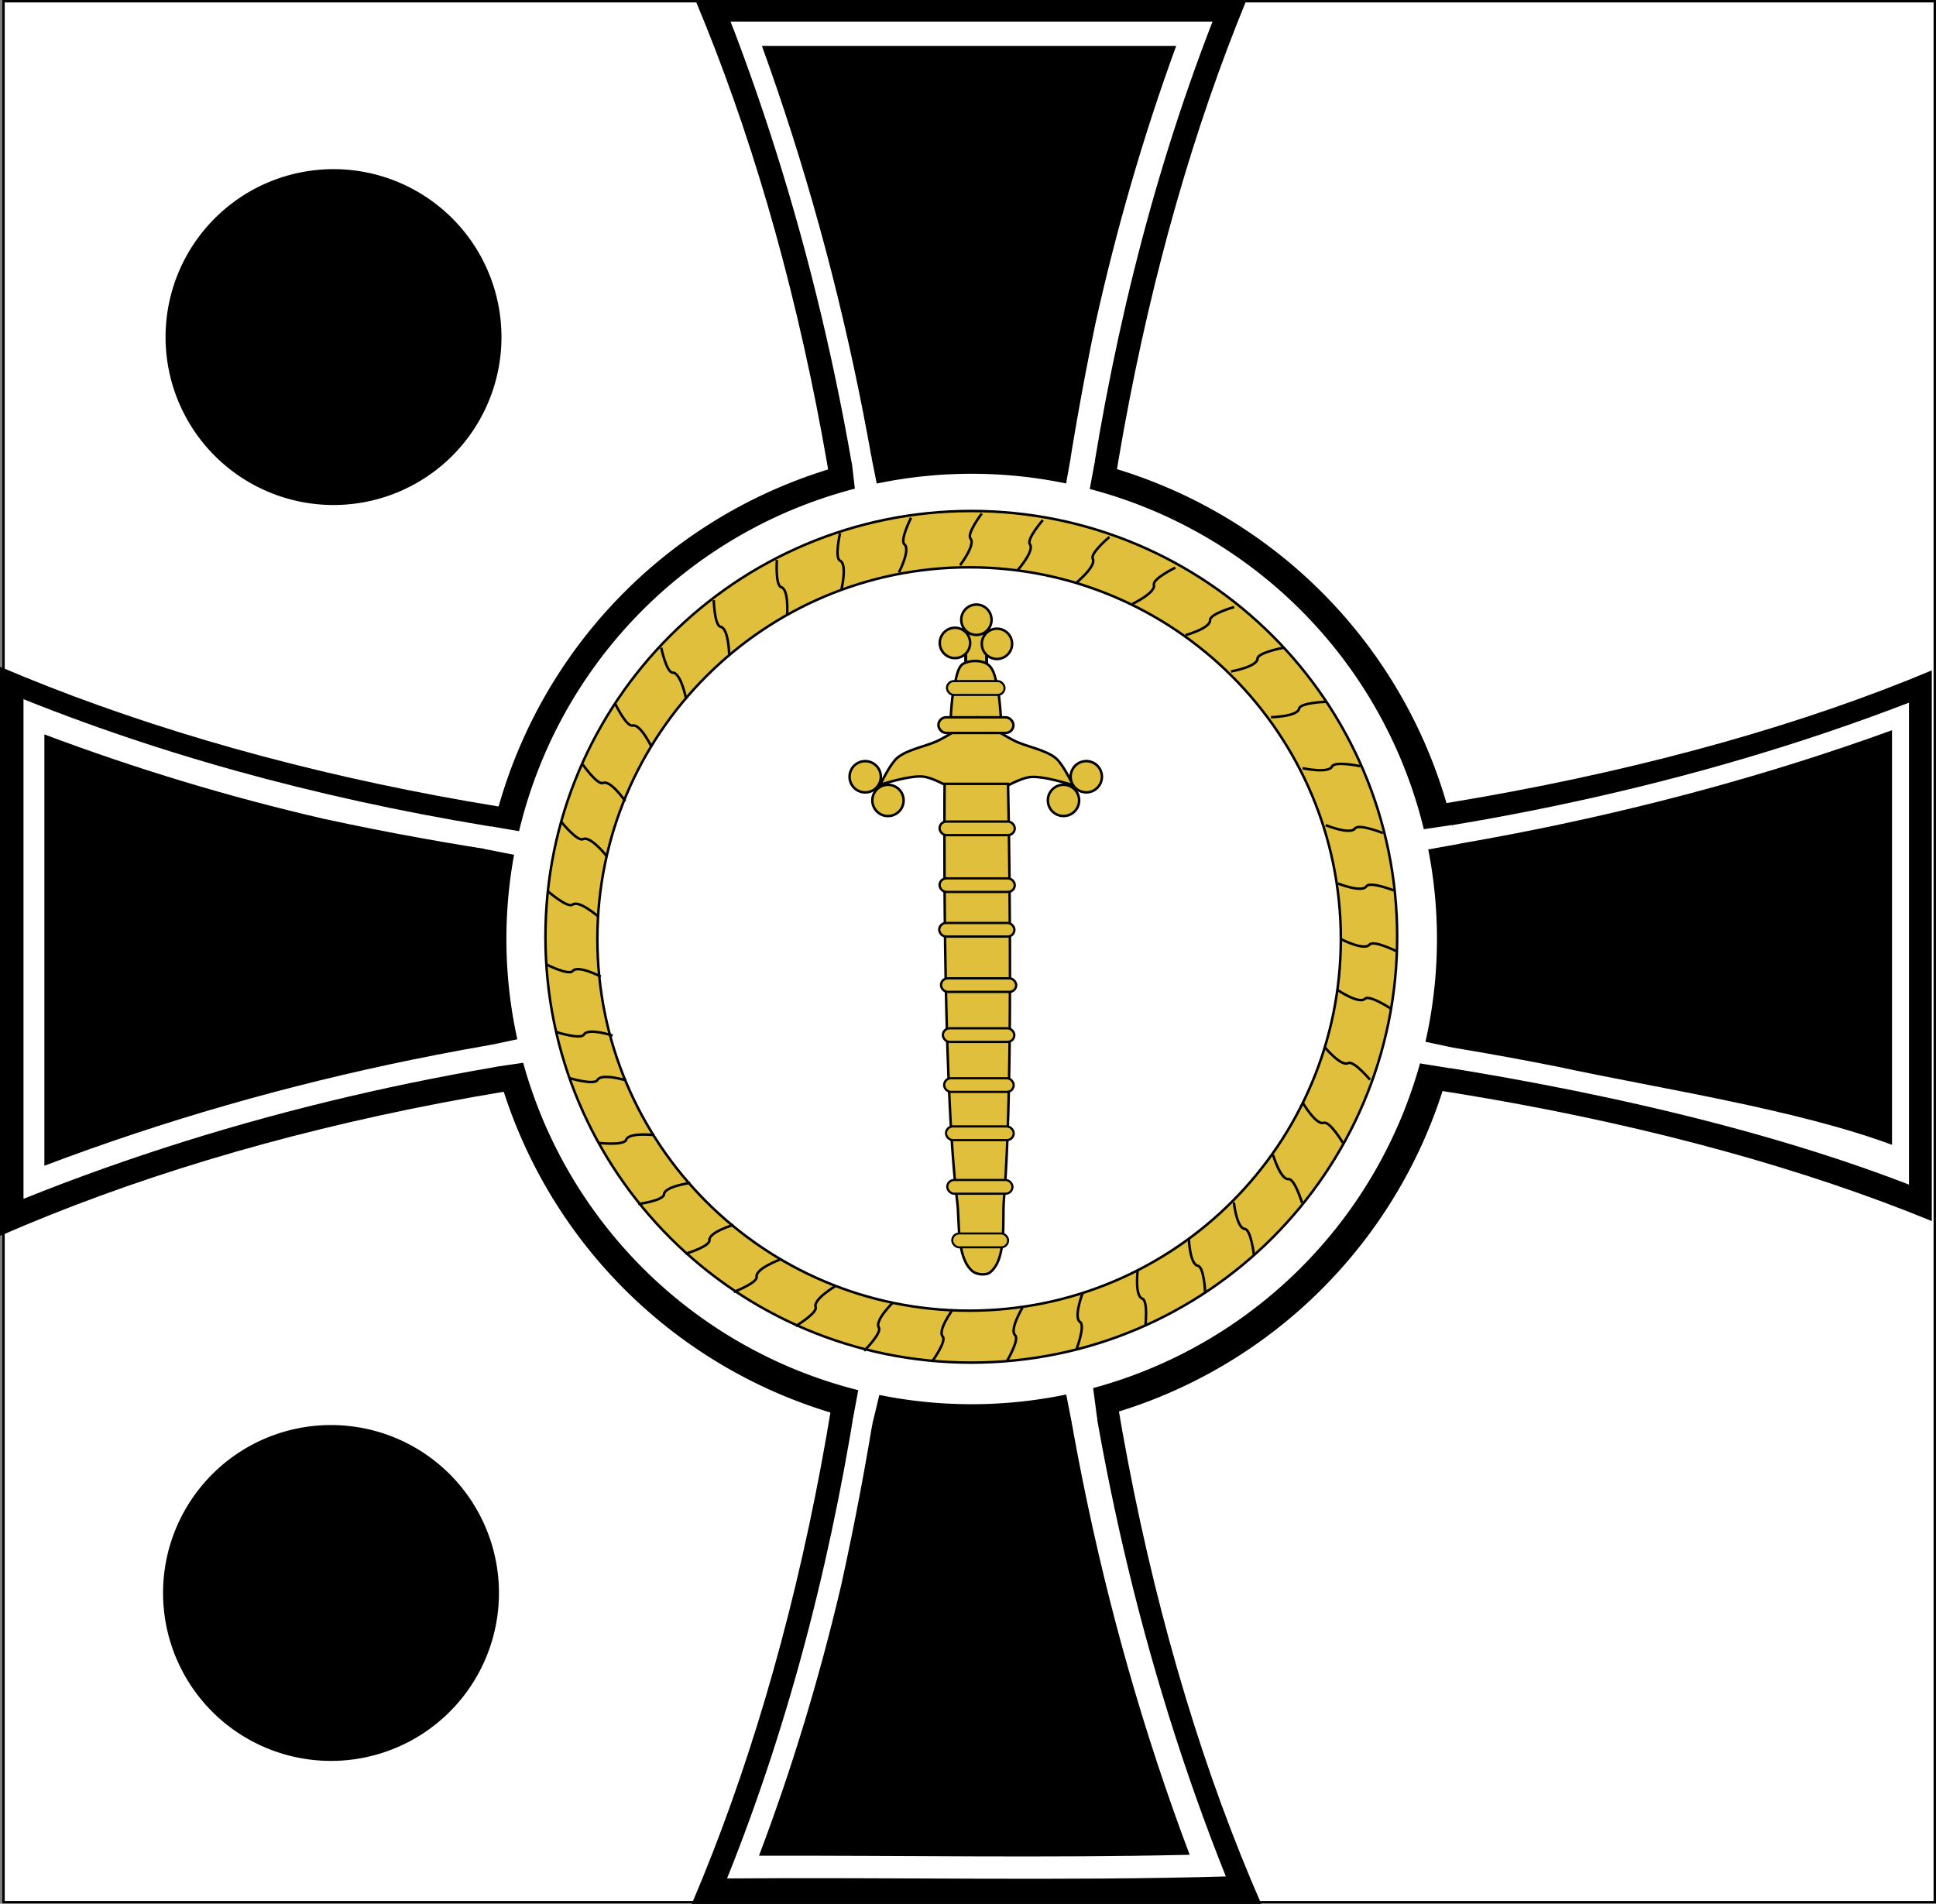 <?xml version="1.0" encoding="UTF-8" standalone="no"?>
<!-- Created with Inkscape (http://www.inkscape.org/) -->
<svg
   xmlns:dc="http://purl.org/dc/elements/1.1/"
   xmlns:cc="http://creativecommons.org/ns#"
   xmlns:rdf="http://www.w3.org/1999/02/22-rdf-syntax-ns#"
   xmlns:svg="http://www.w3.org/2000/svg"
   xmlns="http://www.w3.org/2000/svg"
   xmlns:sodipodi="http://sodipodi.sourceforge.net/DTD/sodipodi-0.dtd"
   xmlns:inkscape="http://www.inkscape.org/namespaces/inkscape"
   width="916.962"
   height="901.793"
   id="svg2"
   sodipodi:version="0.32"
   inkscape:version="0.46"
   sodipodi:docname="Chef des Admiralstabes der Marine Konteradmiral.svg"
   inkscape:output_extension="org.inkscape.output.svg.inkscape"
   version="1.0">
  <rect width="100%" height="100%" fill="#808080" stroke="none"/>
  <defs
     id="defs4">
    <inkscape:perspective
       sodipodi:type="inkscape:persp3d"
       inkscape:vp_x="0 : 526.18109 : 1"
       inkscape:vp_y="0 : 1000 : 0"
       inkscape:vp_z="744.09448 : 526.18109 : 1"
       inkscape:persp3d-origin="372.04724 : 350.78739 : 1"
       id="perspective10" />
    <inkscape:perspective
       id="perspective2450"
       inkscape:persp3d-origin="372.04724 : 350.78739 : 1"
       inkscape:vp_z="744.09448 : 526.18109 : 1"
       inkscape:vp_y="0 : 1000 : 0"
       inkscape:vp_x="0 : 526.18109 : 1"
       sodipodi:type="inkscape:persp3d" />
  </defs>
  <sodipodi:namedview
     id="base"
     pagecolor="#ffffff"
     bordercolor="#666666"
     borderopacity="1.0"
     inkscape:pageopacity="0.0"
     inkscape:pageshadow="2"
     inkscape:zoom="0.4210682"
     inkscape:cx="635.44068"
     inkscape:cy="610.45199"
     inkscape:document-units="px"
     inkscape:current-layer="layer1"
     showgrid="false"
     inkscape:window-width="1280"
     inkscape:window-height="1005"
     inkscape:window-x="-4"
     inkscape:window-y="-4"
     showguides="true"
     inkscape:guide-bbox="true">
    <inkscape:grid
       type="xygrid"
       id="grid2483"
       visible="true"
       enabled="true" />
  </sodipodi:namedview>
  <g
     inkscape:label="Ebene 1"
     inkscape:groupmode="layer"
     id="layer1"
     transform="translate(1240.9,512.885)">
    <g
       id="g3103">
      <path
         sodipodi:nodetypes="ccccc"
         id="rect3436"
         d="M -1239.243,-512.309 L -324.513,-512.309 L -324.513,388.171 L -1239.243,388.171 L -1239.243,-512.309 z"
         style="fill:#ffffff;fill-opacity:1;stroke:#000000;stroke-width:1.151;stroke-miterlimit:4;stroke-opacity:1" />
      <g
         transform="matrix(2.759,0,0,2.759,1123.256,-1233.052)"
         id="g3972">
        <path
           sodipodi:nodetypes="ccsccsc"
           style="opacity:1;fill:#000000;fill-opacity:1;stroke:none;stroke-width:7.2;stroke-miterlimit:4;stroke-dasharray:none;stroke-opacity:1"
           d="M -856.941,375.48 L -856.941,473.242 C -812.626,453.852 -754.384,442.05 -690.566,442.05 C -629.575,442.05 -568.776,452.795 -525.259,470.677 L -525.259,376.122 C -569.089,394.547 -630.744,405.693 -692.785,405.693 C -755.526,405.693 -812.905,394.287 -856.941,375.48 z"
           id="rect3353" />
        <path
           style="opacity:1;fill:#000000;fill-opacity:1;stroke:none;stroke-width:7.2;stroke-miterlimit:4;stroke-dasharray:none;stroke-opacity:1"
           d="M -738.132,587.916 L -640.37,587.916 C -659.76,543.601 -671.562,485.358 -671.562,421.541 C -671.562,360.549 -660.817,304.62 -642.935,261.104 L -737.491,261.104 C -719.065,304.934 -707.919,361.718 -707.919,423.76 C -707.919,486.501 -719.325,543.88 -738.132,587.916 z"
           id="path3975" />
      </g>
      <g
         transform="matrix(2.759,0,0,2.759,-237.319,-1111.019)"
         id="g3401">
        <path
           sodipodi:nodetypes="ccccccc"
           style="fill:#ffffff;fill-opacity:1;stroke:none;stroke-width:7.2;stroke-miterlimit:4;stroke-dasharray:none;stroke-opacity:1"
           d="M -359.715,422.621 C -286.993,393.427 -206.22,388.093 -128.965,398.059 C -98.909,402.198 -64.352,409.214 -36.033,420.184 C -36.033,392.6 -36.033,365.017 -36.033,337.434 C -110.15,365.969 -196.899,370.689 -275.059,359.402 C -304.014,354.955 -332.53,347.732 -359.715,336.84 C -359.715,365.434 -359.715,394.027 -359.715,422.621 z"
           id="path3978" />
        <path
           style="fill:#ffffff;fill-opacity:1;stroke:none;stroke-width:7.2;stroke-miterlimit:4;stroke-dasharray:none;stroke-opacity:1"
           d="M -237.652,222.246 C -210.071,295.05 -205.25,375.294 -216.005,452.038 C -220.404,481.89 -227.696,511.31 -238.934,539.309 C -210.572,539.079 -180.775,539.768 -153.309,538.965 C -182.417,466.073 -187.74,385.14 -177.59,307.746 C -173.459,277.975 -166.471,248.498 -155.59,220.496 C -183.173,220.496 -210.757,220.496 -238.34,220.496 L -237.974,221.427 L -237.652,222.246 z"
           id="path3980" />
      </g>
      <path
         sodipodi:nodetypes="ccccccc"
         id="path3407"
         d="M -1219.883,39.326 C -992.657,-46.799 -740.05,-54.839 -503.104,-7.574 C -455.304,2.726 -390.529,12.478 -344.771,29.415 C -344.771,-36.049 -344.771,-101.514 -344.771,-166.979 C -575.584,-83.231 -848.503,-73.217 -1087.459,-124.997 C -1132.48,-135.368 -1176.635,-148.74 -1219.883,-165 C -1219.883,-96.891 -1219.883,-28.782 -1219.883,39.326 z"
         style="fill:#000000;fill-opacity:1;stroke:none;stroke-width:7.2;stroke-miterlimit:4;stroke-dasharray:none;stroke-opacity:1" />
      <path
         id="path3409"
         d="M -876.581,-481.489 C -795.698,-251.766 -790.233,1.58 -842.567,238.403 C -852.784,281.809 -865.615,324.462 -881.409,366.161 C -813.416,365.979 -745.411,367.286 -677.428,365.73 C -764.175,135.691 -771.685,-119.947 -722.101,-359.453 C -712.177,-404.172 -699.506,-448.214 -683.808,-491.145 C -749.215,-491.145 -814.622,-491.145 -880.029,-491.145 C -878.88,-487.926 -877.73,-484.708 -876.581,-481.489 z"
         style="fill:#000000;fill-opacity:1;stroke:none;stroke-width:7.2;stroke-miterlimit:4;stroke-dasharray:none;stroke-opacity:1" />
      <path
         transform="matrix(1.058,0,0,1.058,401.998,-195.326)"
         d="M -897.015,121.002 A 220.213,220.213 0 1 1 -1337.442,121.002 A 220.213,220.213 0 1 1 -897.015,121.002 z"
         sodipodi:ry="220.21326"
         sodipodi:rx="220.21326"
         sodipodi:cy="121.00153"
         sodipodi:cx="-1117.2288"
         id="path3998"
         style="fill:#000000;fill-opacity:1;stroke:#000000;stroke-width:1;stroke-miterlimit:4;stroke-dasharray:none;stroke-opacity:1"
         sodipodi:type="arc" />
      <path
         transform="matrix(1.003,0,0,1.003,339.904,-189.451)"
         d="M -897.015,121.002 A 220.213,220.213 0 1 1 -1337.442,121.002 A 220.213,220.213 0 1 1 -897.015,121.002 z"
         sodipodi:ry="220.21326"
         sodipodi:rx="220.21326"
         sodipodi:cy="121.00153"
         sodipodi:cx="-1117.2288"
         id="path4000"
         style="fill:#ffffff;fill-opacity:1;stroke:#000000;stroke-width:1;stroke-miterlimit:4;stroke-dasharray:none;stroke-opacity:1"
         sodipodi:type="arc" />
      <g
         transform="translate(309.774,-169.706)"
         id="g4126">
        <g
           id="g3468"
           transform="matrix(1.184,0,0,1.184,-77.181,-232.769)"
           style="fill:#dfbf3b;fill-opacity:1">
          <path
             id="path2478"
             d="M -855.969,111.188 C -950.006,111.188 -1026.312,187.494 -1026.312,281.531 C -1026.312,375.568 -950.006,451.906 -855.969,451.906 C -761.932,451.906 -685.594,375.568 -685.594,281.531 C -685.594,187.494 -761.932,111.188 -855.969,111.188 z M -856.812,133.719 C -774.729,133.719 -708.125,200.323 -708.125,282.406 C -708.125,364.49 -774.729,431.125 -856.812,431.125 C -938.896,431.125 -1005.531,364.49 -1005.531,282.406 C -1005.531,200.323 -938.896,133.719 -856.812,133.719 z"
             style="fill:#dfbf3b;fill-opacity:1;stroke:#000000;stroke-width:1;stroke-miterlimit:4;stroke-dasharray:none;stroke-opacity:1" />
          <g
             id="g3293"
             style="fill:#dfbf3b;fill-opacity:1">
            <g
               id="g3277"
               style="fill:#dfbf3b;fill-opacity:1">
              <path
                 sodipodi:nodetypes="csc"
                 id="path3262"
                 d="M -835.466,429.882 C -835.466,429.882 -840.803,438.751 -838.417,440.962 C -836.582,442.662 -841.766,451.421 -841.766,451.421"
                 style="fill:#dfbf3b;fill-opacity:1;fill-rule:evenodd;stroke:#000000;stroke-width:1px;stroke-linecap:butt;stroke-linejoin:miter;stroke-opacity:1" />
              <path
                 sodipodi:nodetypes="csc"
                 id="path3264"
                 d="M -811.479,424.247 C -811.479,424.247 -815.157,433.922 -812.417,435.674 C -810.309,437.022 -813.856,446.562 -813.856,446.562"
                 style="fill:#dfbf3b;fill-opacity:1;fill-rule:evenodd;stroke:#000000;stroke-width:1px;stroke-linecap:butt;stroke-linejoin:miter;stroke-opacity:1" />
              <path
                 sodipodi:nodetypes="csc"
                 id="path3266"
                 d="M -789.402,414.998 C -789.402,414.998 -790.632,425.276 -787.549,426.313 C -785.178,427.111 -786.313,437.226 -786.313,437.226"
                 style="fill:#dfbf3b;fill-opacity:1;fill-rule:evenodd;stroke:#000000;stroke-width:1px;stroke-linecap:butt;stroke-linejoin:miter;stroke-opacity:1" />
              <path
                 sodipodi:nodetypes="csc"
                 id="path3268"
                 d="M -768.944,402.279 C -768.944,402.279 -768.542,412.622 -765.335,413.161 C -762.868,413.577 -762.398,423.744 -762.398,423.744"
                 style="fill:#dfbf3b;fill-opacity:1;fill-rule:evenodd;stroke:#000000;stroke-width:1px;stroke-linecap:butt;stroke-linejoin:miter;stroke-opacity:1" />
            </g>
            <g
               id="g3283"
               transform="matrix(0.796,-0.605,0.605,0.796,-345.967,-459.83)"
               style="fill:#dfbf3b;fill-opacity:1">
              <path
                 sodipodi:nodetypes="csc"
                 id="path3285"
                 d="M -835.466,429.882 C -835.466,429.882 -840.803,438.751 -838.417,440.962 C -836.582,442.662 -841.766,451.421 -841.766,451.421"
                 style="fill:#dfbf3b;fill-opacity:1;fill-rule:evenodd;stroke:#000000;stroke-width:1px;stroke-linecap:butt;stroke-linejoin:miter;stroke-opacity:1" />
              <path
                 sodipodi:nodetypes="csc"
                 id="path3287"
                 d="M -811.479,424.247 C -811.479,424.247 -815.157,433.922 -812.417,435.674 C -810.309,437.022 -813.856,446.562 -813.856,446.562"
                 style="fill:#dfbf3b;fill-opacity:1;fill-rule:evenodd;stroke:#000000;stroke-width:1px;stroke-linecap:butt;stroke-linejoin:miter;stroke-opacity:1" />
              <path
                 sodipodi:nodetypes="csc"
                 id="path3289"
                 d="M -789.402,414.998 C -789.402,414.998 -790.632,425.276 -787.549,426.313 C -785.178,427.111 -786.313,437.226 -786.313,437.226"
                 style="fill:#dfbf3b;fill-opacity:1;fill-rule:evenodd;stroke:#000000;stroke-width:1px;stroke-linecap:butt;stroke-linejoin:miter;stroke-opacity:1" />
              <path
                 sodipodi:nodetypes="csc"
                 id="path3291"
                 d="M -768.944,402.279 C -768.944,402.279 -768.542,412.622 -765.335,413.161 C -762.868,413.577 -762.398,423.744 -762.398,423.744"
                 style="fill:#dfbf3b;fill-opacity:1;fill-rule:evenodd;stroke:#000000;stroke-width:1px;stroke-linecap:butt;stroke-linejoin:miter;stroke-opacity:1" />
            </g>
          </g>
          <g
             transform="matrix(0.244,0.97,-0.97,0.244,-373.203,1044.504)"
             id="g3305"
             style="fill:#dfbf3b;fill-opacity:1">
            <g
               id="g3307"
               style="fill:#dfbf3b;fill-opacity:1">
              <path
                 sodipodi:nodetypes="csc"
                 id="path3309"
                 d="M -835.466,429.882 C -835.466,429.882 -840.803,438.751 -838.417,440.962 C -836.582,442.662 -841.766,451.421 -841.766,451.421"
                 style="fill:#dfbf3b;fill-opacity:1;fill-rule:evenodd;stroke:#000000;stroke-width:1px;stroke-linecap:butt;stroke-linejoin:miter;stroke-opacity:1" />
              <path
                 sodipodi:nodetypes="csc"
                 id="path3311"
                 d="M -811.479,424.247 C -811.479,424.247 -815.157,433.922 -812.417,435.674 C -810.309,437.022 -813.856,446.562 -813.856,446.562"
                 style="fill:#dfbf3b;fill-opacity:1;fill-rule:evenodd;stroke:#000000;stroke-width:1px;stroke-linecap:butt;stroke-linejoin:miter;stroke-opacity:1" />
              <path
                 sodipodi:nodetypes="csc"
                 id="path3313"
                 d="M -789.402,414.998 C -789.402,414.998 -790.632,425.276 -787.549,426.313 C -785.178,427.111 -786.313,437.226 -786.313,437.226"
                 style="fill:#dfbf3b;fill-opacity:1;fill-rule:evenodd;stroke:#000000;stroke-width:1px;stroke-linecap:butt;stroke-linejoin:miter;stroke-opacity:1" />
              <path
                 sodipodi:nodetypes="csc"
                 id="path3315"
                 d="M -768.944,402.279 C -768.944,402.279 -768.542,412.622 -765.335,413.161 C -762.868,413.577 -762.398,423.744 -762.398,423.744"
                 style="fill:#dfbf3b;fill-opacity:1;fill-rule:evenodd;stroke:#000000;stroke-width:1px;stroke-linecap:butt;stroke-linejoin:miter;stroke-opacity:1" />
            </g>
            <g
               id="g3317"
               transform="matrix(0.796,-0.605,0.605,0.796,-345.967,-459.83)"
               style="fill:#dfbf3b;fill-opacity:1">
              <path
                 sodipodi:nodetypes="csc"
                 id="path3319"
                 d="M -835.466,429.882 C -835.466,429.882 -840.803,438.751 -838.417,440.962 C -836.582,442.662 -841.766,451.421 -841.766,451.421"
                 style="fill:#dfbf3b;fill-opacity:1;fill-rule:evenodd;stroke:#000000;stroke-width:1px;stroke-linecap:butt;stroke-linejoin:miter;stroke-opacity:1" />
              <path
                 sodipodi:nodetypes="csc"
                 id="path3321"
                 d="M -811.479,424.247 C -811.479,424.247 -815.157,433.922 -812.417,435.674 C -810.309,437.022 -813.856,446.562 -813.856,446.562"
                 style="fill:#dfbf3b;fill-opacity:1;fill-rule:evenodd;stroke:#000000;stroke-width:1px;stroke-linecap:butt;stroke-linejoin:miter;stroke-opacity:1" />
              <path
                 sodipodi:nodetypes="csc"
                 id="path3323"
                 d="M -789.402,414.998 C -789.402,414.998 -790.632,425.276 -787.549,426.313 C -785.178,427.111 -786.313,437.226 -786.313,437.226"
                 style="fill:#dfbf3b;fill-opacity:1;fill-rule:evenodd;stroke:#000000;stroke-width:1px;stroke-linecap:butt;stroke-linejoin:miter;stroke-opacity:1" />
              <path
                 sodipodi:nodetypes="csc"
                 id="path3325"
                 d="M -768.944,402.279 C -768.944,402.279 -768.542,412.622 -765.335,413.161 C -762.868,413.577 -762.398,423.744 -762.398,423.744"
                 style="fill:#dfbf3b;fill-opacity:1;fill-rule:evenodd;stroke:#000000;stroke-width:1px;stroke-linecap:butt;stroke-linejoin:miter;stroke-opacity:1" />
            </g>
          </g>
          <g
             transform="matrix(-0.846,0.533,-0.533,-0.846,-1430.503,977.45)"
             id="g3351"
             style="fill:#dfbf3b;fill-opacity:1">
            <g
               id="g3353"
               style="fill:#dfbf3b;fill-opacity:1">
              <g
                 id="g3355"
                 style="fill:#dfbf3b;fill-opacity:1">
                <path
                   style="fill:#dfbf3b;fill-opacity:1;fill-rule:evenodd;stroke:#000000;stroke-width:1px;stroke-linecap:butt;stroke-linejoin:miter;stroke-opacity:1"
                   d="M -835.466,429.882 C -835.466,429.882 -840.803,438.751 -838.417,440.962 C -836.582,442.662 -841.766,451.421 -841.766,451.421"
                   id="path3357"
                   sodipodi:nodetypes="csc" />
                <path
                   style="fill:#dfbf3b;fill-opacity:1;fill-rule:evenodd;stroke:#000000;stroke-width:1px;stroke-linecap:butt;stroke-linejoin:miter;stroke-opacity:1"
                   d="M -811.479,424.247 C -811.479,424.247 -815.157,433.922 -812.417,435.674 C -810.309,437.022 -813.856,446.562 -813.856,446.562"
                   id="path3359"
                   sodipodi:nodetypes="csc" />
                <path
                   style="fill:#dfbf3b;fill-opacity:1;fill-rule:evenodd;stroke:#000000;stroke-width:1px;stroke-linecap:butt;stroke-linejoin:miter;stroke-opacity:1"
                   d="M -789.402,414.998 C -789.402,414.998 -790.632,425.276 -787.549,426.313 C -785.178,427.111 -786.313,437.226 -786.313,437.226"
                   id="path3361"
                   sodipodi:nodetypes="csc" />
                <path
                   style="fill:#dfbf3b;fill-opacity:1;fill-rule:evenodd;stroke:#000000;stroke-width:1px;stroke-linecap:butt;stroke-linejoin:miter;stroke-opacity:1"
                   d="M -768.944,402.279 C -768.944,402.279 -768.542,412.622 -765.335,413.161 C -762.868,413.577 -762.398,423.744 -762.398,423.744"
                   id="path3363"
                   sodipodi:nodetypes="csc" />
              </g>
              <g
                 transform="matrix(0.796,-0.605,0.605,0.796,-345.967,-459.83)"
                 id="g3365"
                 style="fill:#dfbf3b;fill-opacity:1">
                <path
                   style="fill:#dfbf3b;fill-opacity:1;fill-rule:evenodd;stroke:#000000;stroke-width:1px;stroke-linecap:butt;stroke-linejoin:miter;stroke-opacity:1"
                   d="M -835.466,429.882 C -835.466,429.882 -840.803,438.751 -838.417,440.962 C -836.582,442.662 -841.766,451.421 -841.766,451.421"
                   id="path3367"
                   sodipodi:nodetypes="csc" />
                <path
                   style="fill:#dfbf3b;fill-opacity:1;fill-rule:evenodd;stroke:#000000;stroke-width:1px;stroke-linecap:butt;stroke-linejoin:miter;stroke-opacity:1"
                   d="M -811.479,424.247 C -811.479,424.247 -815.157,433.922 -812.417,435.674 C -810.309,437.022 -813.856,446.562 -813.856,446.562"
                   id="path3369"
                   sodipodi:nodetypes="csc" />
                <path
                   style="fill:#dfbf3b;fill-opacity:1;fill-rule:evenodd;stroke:#000000;stroke-width:1px;stroke-linecap:butt;stroke-linejoin:miter;stroke-opacity:1"
                   d="M -789.402,414.998 C -789.402,414.998 -790.632,425.276 -787.549,426.313 C -785.178,427.111 -786.313,437.226 -786.313,437.226"
                   id="path3371"
                   sodipodi:nodetypes="csc" />
                <path
                   style="fill:#dfbf3b;fill-opacity:1;fill-rule:evenodd;stroke:#000000;stroke-width:1px;stroke-linecap:butt;stroke-linejoin:miter;stroke-opacity:1"
                   d="M -768.944,402.279 C -768.944,402.279 -768.542,412.622 -765.335,413.161 C -762.868,413.577 -762.398,423.744 -762.398,423.744"
                   id="path3373"
                   sodipodi:nodetypes="csc" />
              </g>
            </g>
            <g
               id="g3375"
               transform="matrix(0.244,0.97,-0.97,0.244,-373.203,1044.504)"
               style="fill:#dfbf3b;fill-opacity:1">
              <g
                 id="g3377"
                 style="fill:#dfbf3b;fill-opacity:1">
                <path
                   style="fill:#dfbf3b;fill-opacity:1;fill-rule:evenodd;stroke:#000000;stroke-width:1px;stroke-linecap:butt;stroke-linejoin:miter;stroke-opacity:1"
                   d="M -835.466,429.882 C -835.466,429.882 -840.803,438.751 -838.417,440.962 C -836.582,442.662 -841.766,451.421 -841.766,451.421"
                   id="path3379"
                   sodipodi:nodetypes="csc" />
                <path
                   style="fill:#dfbf3b;fill-opacity:1;fill-rule:evenodd;stroke:#000000;stroke-width:1px;stroke-linecap:butt;stroke-linejoin:miter;stroke-opacity:1"
                   d="M -811.479,424.247 C -811.479,424.247 -815.157,433.922 -812.417,435.674 C -810.309,437.022 -813.856,446.562 -813.856,446.562"
                   id="path3381"
                   sodipodi:nodetypes="csc" />
                <path
                   style="fill:#dfbf3b;fill-opacity:1;fill-rule:evenodd;stroke:#000000;stroke-width:1px;stroke-linecap:butt;stroke-linejoin:miter;stroke-opacity:1"
                   d="M -789.402,414.998 C -789.402,414.998 -790.632,425.276 -787.549,426.313 C -785.178,427.111 -786.313,437.226 -786.313,437.226"
                   id="path3383"
                   sodipodi:nodetypes="csc" />
                <path
                   style="fill:#dfbf3b;fill-opacity:1;fill-rule:evenodd;stroke:#000000;stroke-width:1px;stroke-linecap:butt;stroke-linejoin:miter;stroke-opacity:1"
                   d="M -768.944,402.279 C -768.944,402.279 -768.542,412.622 -765.335,413.161 C -762.868,413.577 -762.398,423.744 -762.398,423.744"
                   id="path3385"
                   sodipodi:nodetypes="csc" />
              </g>
              <g
                 transform="matrix(0.796,-0.605,0.605,0.796,-345.967,-459.83)"
                 id="g3387"
                 style="fill:#dfbf3b;fill-opacity:1">
                <path
                   style="fill:#dfbf3b;fill-opacity:1;fill-rule:evenodd;stroke:#000000;stroke-width:1px;stroke-linecap:butt;stroke-linejoin:miter;stroke-opacity:1"
                   d="M -835.466,429.882 C -835.466,429.882 -840.803,438.751 -838.417,440.962 C -836.582,442.662 -841.766,451.421 -841.766,451.421"
                   id="path3389"
                   sodipodi:nodetypes="csc" />
                <path
                   style="fill:#dfbf3b;fill-opacity:1;fill-rule:evenodd;stroke:#000000;stroke-width:1px;stroke-linecap:butt;stroke-linejoin:miter;stroke-opacity:1"
                   d="M -811.479,424.247 C -811.479,424.247 -815.157,433.922 -812.417,435.674 C -810.309,437.022 -813.856,446.562 -813.856,446.562"
                   id="path3391"
                   sodipodi:nodetypes="csc" />
                <path
                   style="fill:#dfbf3b;fill-opacity:1;fill-rule:evenodd;stroke:#000000;stroke-width:1px;stroke-linecap:butt;stroke-linejoin:miter;stroke-opacity:1"
                   d="M -789.402,414.998 C -789.402,414.998 -790.632,425.276 -787.549,426.313 C -785.178,427.111 -786.313,437.226 -786.313,437.226"
                   id="path3393"
                   sodipodi:nodetypes="csc" />
                <path
                   style="fill:#dfbf3b;fill-opacity:1;fill-rule:evenodd;stroke:#000000;stroke-width:1px;stroke-linecap:butt;stroke-linejoin:miter;stroke-opacity:1"
                   d="M -768.944,402.279 C -768.944,402.279 -768.542,412.622 -765.335,413.161 C -762.868,413.577 -762.398,423.744 -762.398,423.744"
                   id="path3395"
                   sodipodi:nodetypes="csc" />
              </g>
            </g>
          </g>
          <g
             transform="matrix(-0.146,-0.983,1.019,-0.141,-1274.22,-523.78)"
             id="g3431"
             style="fill:#dfbf3b;fill-opacity:1">
            <path
               style="fill:#dfbf3b;fill-opacity:1;fill-rule:evenodd;stroke:#000000;stroke-width:1px;stroke-linecap:butt;stroke-linejoin:miter;stroke-opacity:1"
               d="M -835.466,429.882 C -835.466,429.882 -840.803,438.751 -838.417,440.962 C -836.582,442.662 -841.766,451.421 -841.766,451.421"
               id="path3433"
               sodipodi:nodetypes="csc" />
            <path
               style="fill:#dfbf3b;fill-opacity:1;fill-rule:evenodd;stroke:#000000;stroke-width:1px;stroke-linecap:butt;stroke-linejoin:miter;stroke-opacity:1"
               d="M -811.479,424.247 C -811.479,424.247 -815.157,433.922 -812.417,435.674 C -810.309,437.022 -813.856,446.562 -813.856,446.562"
               id="path3435"
               sodipodi:nodetypes="csc" />
            <path
               style="fill:#dfbf3b;fill-opacity:1;fill-rule:evenodd;stroke:#000000;stroke-width:1px;stroke-linecap:butt;stroke-linejoin:miter;stroke-opacity:1"
               d="M -789.402,414.998 C -789.402,414.998 -790.632,425.276 -787.549,426.313 C -785.178,427.111 -786.313,437.226 -786.313,437.226"
               id="path3437"
               sodipodi:nodetypes="csc" />
            <path
               style="fill:#dfbf3b;fill-opacity:1;fill-rule:evenodd;stroke:#000000;stroke-width:1px;stroke-linecap:butt;stroke-linejoin:miter;stroke-opacity:1"
               d="M -768.944,402.279 C -768.944,402.279 -768.542,412.622 -765.335,413.161 C -762.868,413.577 -762.398,423.744 -762.398,423.744"
               id="path3439"
               sodipodi:nodetypes="csc" />
          </g>
          <path
             sodipodi:nodetypes="csc"
             id="path3455"
             d="M -709.413,302.85 C -709.413,302.85 -700.824,308.628 -698.496,306.356 C -696.706,304.609 -688.219,310.228 -688.219,310.228"
             style="fill:#dfbf3b;fill-opacity:1;fill-rule:evenodd;stroke:#000000;stroke-width:1px;stroke-linecap:butt;stroke-linejoin:miter;stroke-opacity:1" />
          <path
             sodipodi:nodetypes="csc"
             id="path3457"
             d="M -707.934,282.562 C -707.934,282.562 -698.695,287.23 -696.667,284.687 C -695.107,282.731 -685.989,287.253 -685.989,287.253"
             style="fill:#dfbf3b;fill-opacity:1;fill-rule:evenodd;stroke:#000000;stroke-width:1px;stroke-linecap:butt;stroke-linejoin:miter;stroke-opacity:1" />
          <path
             sodipodi:nodetypes="csc"
             id="path3459"
             d="M -709.301,260.215 C -709.301,260.215 -699.689,264.054 -697.891,261.343 C -696.509,259.258 -687.029,262.963 -687.029,262.963"
             style="fill:#dfbf3b;fill-opacity:1;fill-rule:evenodd;stroke:#000000;stroke-width:1px;stroke-linecap:butt;stroke-linejoin:miter;stroke-opacity:1" />
        </g>
        <g
           id="g4102">
          <rect
             y="-45.595"
             x="-1093.285"
             height="18.867"
             width="9.927"
             id="rect3541"
             style="fill:#dfbf3b;fill-opacity:1;stroke:#000000;stroke-width:1.405;stroke-miterlimit:4;stroke-dasharray:none;stroke-opacity:1" />
          <path
             sodipodi:nodetypes="csccsss"
             id="path3532"
             d="M -1094.489,-28.732 C -1097.304,-27.125 -1097.898,-21.103 -1098.691,-17.96 C -1100.276,-11.682 -1100.583,2.135 -1100.583,2.135 L -1076.27,2.135 C -1076.27,2.135 -1076.992,-12.692 -1078.374,-18.362 C -1079.288,-22.11 -1079.95,-26.728 -1083.247,-28.732 C -1086.282,-30.577 -1091.404,-30.492 -1094.489,-28.732 z"
             style="fill:#dfbf3b;fill-opacity:1;fill-rule:evenodd;stroke:#000000;stroke-width:1.184px;stroke-linecap:butt;stroke-linejoin:miter;stroke-opacity:1" />
          <path
             id="path3534"
             d="M -1088.216,-56.809 C -1092.183,-56.809 -1095.393,-53.562 -1095.393,-49.594 C -1095.393,-45.626 -1092.183,-42.416 -1088.216,-42.416 C -1084.248,-42.416 -1081.038,-45.626 -1081.038,-49.594 C -1081.038,-53.562 -1084.248,-56.809 -1088.216,-56.809 z M -1098.353,-45.82 C -1102.321,-45.82 -1105.568,-42.573 -1105.568,-38.606 C -1105.568,-34.638 -1102.321,-31.428 -1098.353,-31.428 C -1094.385,-31.428 -1091.175,-34.638 -1091.175,-38.606 C -1091.175,-42.573 -1094.385,-45.82 -1098.353,-45.82 z M -1078.485,-45.376 C -1082.453,-45.376 -1085.663,-42.166 -1085.663,-38.199 C -1085.663,-34.231 -1082.453,-31.021 -1078.485,-31.021 C -1074.517,-31.021 -1071.307,-34.231 -1071.307,-38.199 C -1071.307,-42.166 -1074.517,-45.376 -1078.485,-45.376 z"
             style="fill:#dfbf3b;fill-opacity:1;stroke:#000000;stroke-width:1.184;stroke-miterlimit:4;stroke-dasharray:none;stroke-opacity:1" />
          <path
             id="path3543"
             d="M -1088.11,-3.156 C -1088.11,-3.156 -1100.34,4.62 -1105.869,7.426 C -1111.647,10.358 -1120.799,11.666 -1125.737,15.861 C -1129.17,18.778 -1133.766,28.552 -1133.766,28.552 C -1133.766,28.552 -1119.294,23.79 -1113.047,24.741 C -1104.688,26.013 -1088.11,37.875 -1088.11,37.875 L -1088.11,38.06 C -1088.11,38.06 -1071.531,26.235 -1063.173,24.963 C -1056.925,24.012 -1042.454,28.774 -1042.454,28.774 C -1042.454,28.774 -1047.05,19 -1050.483,16.083 C -1055.42,11.888 -1064.573,10.58 -1070.351,7.648 C -1075.88,4.842 -1088.11,-2.934 -1088.11,-2.934 L -1088.11,-3.156 z"
             style="fill:#dfbf3b;fill-opacity:1;fill-rule:evenodd;stroke:#000000;stroke-width:1.184px;stroke-linecap:butt;stroke-linejoin:miter;stroke-opacity:1" />
          <path
             sodipodi:nodetypes="csssscc"
             id="path3530"
             d="M -1103.279,28.135 C -1103.279,28.135 -1104.559,167.105 -1097.299,226.067 C -1096.065,236.09 -1097.758,252.345 -1090.123,258.956 C -1088.22,260.604 -1083.723,261.12 -1081.752,259.554 C -1073.647,253.113 -1076.046,235.186 -1075.174,224.871 C -1070.171,165.698 -1073.23,28.135 -1073.23,28.135 L -1103.279,28.135 z"
             style="fill:#dfbf3b;fill-opacity:1;fill-rule:evenodd;stroke:#000000;stroke-width:1.184px;stroke-linecap:butt;stroke-linejoin:miter;stroke-opacity:1" />
          <g
             transform="matrix(1.184,0,0,1.184,533.894,-23.283)"
             id="g3554"
             style="fill:#dfbf3b;fill-opacity:1">
            <path
               sodipodi:type="arc"
               style="fill:#dfbf3b;fill-opacity:1;stroke:#000000;stroke-width:1;stroke-miterlimit:4;stroke-dasharray:none;stroke-opacity:1"
               id="path3550"
               sodipodi:cx="-1411.25"
               sodipodi:cy="45.397896"
               sodipodi:rx="6.25"
               sodipodi:ry="6.25"
               d="M -1405,45.398 A 6.25,6.25 0 1 1 -1417.5,45.398 A 6.25,6.25 0 1 1 -1405,45.398 z"
               transform="translate(76.071,4.643)" />
            <path
               sodipodi:type="arc"
               style="fill:#dfbf3b;fill-opacity:1;stroke:#000000;stroke-width:1;stroke-miterlimit:4;stroke-dasharray:none;stroke-opacity:1"
               id="path3552"
               sodipodi:cx="-1411.25"
               sodipodi:cy="45.397896"
               sodipodi:rx="6.25"
               sodipodi:ry="6.25"
               d="M -1405,45.398 A 6.25,6.25 0 1 1 -1417.5,45.398 A 6.25,6.25 0 1 1 -1405,45.398 z"
               transform="translate(85.179,-4.821)" />
          </g>
          <g
             transform="matrix(-1.184,0,0,1.184,-2710.952,-23.265)"
             id="g3558"
             style="fill:#dfbf3b;fill-opacity:1">
            <path
               sodipodi:type="arc"
               style="fill:#dfbf3b;fill-opacity:1;stroke:#000000;stroke-width:1;stroke-miterlimit:4;stroke-dasharray:none;stroke-opacity:1"
               id="path3560"
               sodipodi:cx="-1411.25"
               sodipodi:cy="45.397896"
               sodipodi:rx="6.25"
               sodipodi:ry="6.25"
               d="M -1405,45.398 A 6.25,6.25 0 1 1 -1417.5,45.398 A 6.25,6.25 0 1 1 -1405,45.398 z"
               transform="translate(76.071,4.643)" />
            <path
               sodipodi:type="arc"
               style="fill:#dfbf3b;fill-opacity:1;stroke:#000000;stroke-width:1;stroke-miterlimit:4;stroke-dasharray:none;stroke-opacity:1"
               id="path3562"
               sodipodi:cx="-1411.25"
               sodipodi:cy="45.397896"
               sodipodi:rx="6.25"
               sodipodi:ry="6.25"
               d="M -1405,45.398 A 6.25,6.25 0 1 1 -1417.5,45.398 A 6.25,6.25 0 1 1 -1405,45.398 z"
               transform="translate(85.179,-4.821)" />
          </g>
          <rect
             ry="3.707"
             y="-3.393"
             x="-1106.207"
             height="7.415"
             width="35.533"
             id="rect3577"
             style="fill:#dfbf3b;fill-opacity:1;stroke:#000000;stroke-width:1.169;stroke-miterlimit:4;stroke-dasharray:none;stroke-opacity:1" />
          <rect
             ry="3.218"
             y="45.991"
             x="-1105.658"
             height="6.436"
             width="35.612"
             id="rect3590"
             style="fill:#dfbf3b;fill-opacity:1;stroke:#000000;stroke-width:1.09;stroke-miterlimit:4;stroke-dasharray:none;stroke-opacity:1" />
          <rect
             ry="3.218"
             y="72.9"
             x="-1105.658"
             height="6.436"
             width="35.612"
             id="rect3592"
             style="fill:#dfbf3b;fill-opacity:1;stroke:#000000;stroke-width:1.09;stroke-miterlimit:4;stroke-dasharray:none;stroke-opacity:1" />
          <rect
             ry="3.218"
             y="94.032"
             x="-1105.824"
             height="6.436"
             width="35.612"
             id="rect3594"
             style="fill:#dfbf3b;fill-opacity:1;stroke:#000000;stroke-width:1.09;stroke-miterlimit:4;stroke-dasharray:none;stroke-opacity:1" />
          <rect
             ry="3.218"
             y="120.248"
             x="-1104.978"
             height="6.436"
             width="35.612"
             id="rect3596"
             style="fill:#dfbf3b;fill-opacity:1;stroke:#000000;stroke-width:1.09;stroke-miterlimit:4;stroke-dasharray:none;stroke-opacity:1" />
          <rect
             ry="3.231"
             y="143.914"
             x="-1104.094"
             height="6.462"
             width="33.843"
             id="rect3598"
             style="fill:#dfbf3b;fill-opacity:1;stroke:#000000;stroke-width:1.065;stroke-miterlimit:4;stroke-dasharray:none;stroke-opacity:1" />
          <rect
             ry="3.237"
             y="167.586"
             x="-1103.503"
             height="6.475"
             width="32.959"
             id="rect3600"
             style="fill:#dfbf3b;fill-opacity:1;stroke:#000000;stroke-width:1.052;stroke-miterlimit:4;stroke-dasharray:none;stroke-opacity:1" />
          <rect
             ry="3.244"
             y="190.413"
             x="-1102.613"
             height="6.488"
             width="32.076"
             id="rect3602"
             style="fill:#dfbf3b;fill-opacity:1;stroke:#000000;stroke-width:1.039;stroke-miterlimit:4;stroke-dasharray:none;stroke-opacity:1" />
          <rect
             ry="3.253"
             y="215.774"
             x="-1102.024"
             height="6.506"
             width="30.898"
             id="rect3604"
             style="fill:#dfbf3b;fill-opacity:1;stroke:#000000;stroke-width:1.021;stroke-miterlimit:4;stroke-dasharray:none;stroke-opacity:1" />
          <rect
             ry="3.288"
             y="241.109"
             x="-1099.668"
             height="6.576"
             width="26.483"
             id="rect3606"
             style="fill:#dfbf3b;fill-opacity:1;stroke:#000000;stroke-width:0.95;stroke-miterlimit:4;stroke-dasharray:none;stroke-opacity:1" />
          <rect
             ry="3.281"
             y="-20.557"
             x="-1102.163"
             height="6.563"
             width="27.282"
             id="rect3608"
             style="fill:#dfbf3b;fill-opacity:1;stroke:#000000;stroke-width:0.964;stroke-miterlimit:4;stroke-dasharray:none;stroke-opacity:1" />
        </g>
      </g>
      <path
         id="path4301"
         d="M -733.714,-296.381 L -736.176,-282.554 L -724.938,-280.218 L -722.35,-294.234 L -733.714,-296.381 z"
         style="fill:#ffffff;fill-rule:evenodd;stroke:none;stroke-width:1px;stroke-linecap:butt;stroke-linejoin:miter;stroke-opacity:1" />
      <path
         id="path4305"
         d="M -837.479,-294.111 L -835.961,-281.031 L -825.515,-283.218 L -828.238,-296.745 L -837.479,-294.111 z"
         style="fill:#ffffff;fill-rule:evenodd;stroke:none;stroke-width:1px;stroke-linecap:butt;stroke-linejoin:miter;stroke-opacity:1" />
      <path
         id="path4307"
         d="M -1007.97,-121.372 L -994.144,-118.992 L -996.543,-107.798 L -1011.316,-110.693 L -1007.97,-121.372 z"
         style="fill:#ffffff;fill-rule:evenodd;stroke:none;stroke-width:1px;stroke-linecap:butt;stroke-linejoin:miter;stroke-opacity:1" />
      <path
         id="path4309"
         d="M -1006.72,-7.459 L -992.791,-9.503 L -995.515,-20.674 L -1009.131,-17.767 L -1006.72,-7.459 z"
         style="fill:#ffffff;fill-rule:evenodd;stroke:none;stroke-width:1px;stroke-linecap:butt;stroke-linejoin:miter;stroke-opacity:1" />
      <path
         id="path4311"
         d="M -837.064,159.958 L -834.327,145.234 L -824.289,147.313 C -824.289,147.313 -828.07,163.465 -828.243,163.422 C -828.417,163.379 -836.977,160.001 -837.064,159.958 z"
         style="fill:#ffffff;fill-rule:evenodd;stroke:none;stroke-width:1px;stroke-linecap:butt;stroke-linejoin:miter;stroke-opacity:1" />
      <path
         id="path4313"
         d="M -733.1,161.95 L -736.123,146.533 L -723.242,143.978 L -721.183,159.568 L -733.1,161.95 z"
         style="fill:#ffffff;fill-rule:evenodd;stroke:none;stroke-width:1px;stroke-linecap:butt;stroke-linejoin:miter;stroke-opacity:1" />
      <path
         id="path4315"
         d="M -554.146,-6.859 L -569.762,-9.368 L -567.313,-19.72 L -551.941,-16.457 L -554.146,-6.859 z"
         style="fill:#ffffff;fill-rule:evenodd;stroke:none;stroke-width:1px;stroke-linecap:butt;stroke-linejoin:miter;stroke-opacity:1" />
      <path
         id="path4317"
         d="M -553.108,-122.088 L -568.109,-119.871 L -565.734,-110.277 L -549.733,-113.165 L -553.108,-122.088 z"
         style="fill:#ffffff;fill-rule:evenodd;stroke:none;stroke-width:1px;stroke-linecap:butt;stroke-linejoin:miter;stroke-opacity:1" />
    </g>
    <path
       sodipodi:type="arc"
       style="opacity:1;fill:#000000;fill-opacity:1;stroke:none;stroke-width:0.2;stroke-miterlimit:4;stroke-dasharray:none;stroke-opacity:1"
       id="path2480"
       sodipodi:cx="-192.36789"
       sodipodi:cy="-242.9147"
       sodipodi:rx="68.872452"
       sodipodi:ry="68.872452"
       d="M -123.495,-242.915 A 68.872,68.872 0 1 1 -261.24,-242.915 A 68.872,68.872 0 1 1 -123.495,-242.915 z"
       transform="matrix(1.155,0,0,1.155,-860.75,-72.643)" />
    <path
       sodipodi:type="arc"
       style="opacity:1;fill:#000000;fill-opacity:1;stroke:none;stroke-width:0.2;stroke-miterlimit:4;stroke-dasharray:none;stroke-opacity:1"
       id="path2502"
       sodipodi:cx="-192.36789"
       sodipodi:cy="-242.9147"
       sodipodi:rx="68.872452"
       sodipodi:ry="68.872452"
       d="M -123.495,-242.915 A 68.872,68.872 0 1 1 -261.24,-242.915 A 68.872,68.872 0 1 1 -123.495,-242.915 z"
       transform="matrix(1.155,0,0,1.155,-861.937,522.272)" />
  </g>
</svg>
